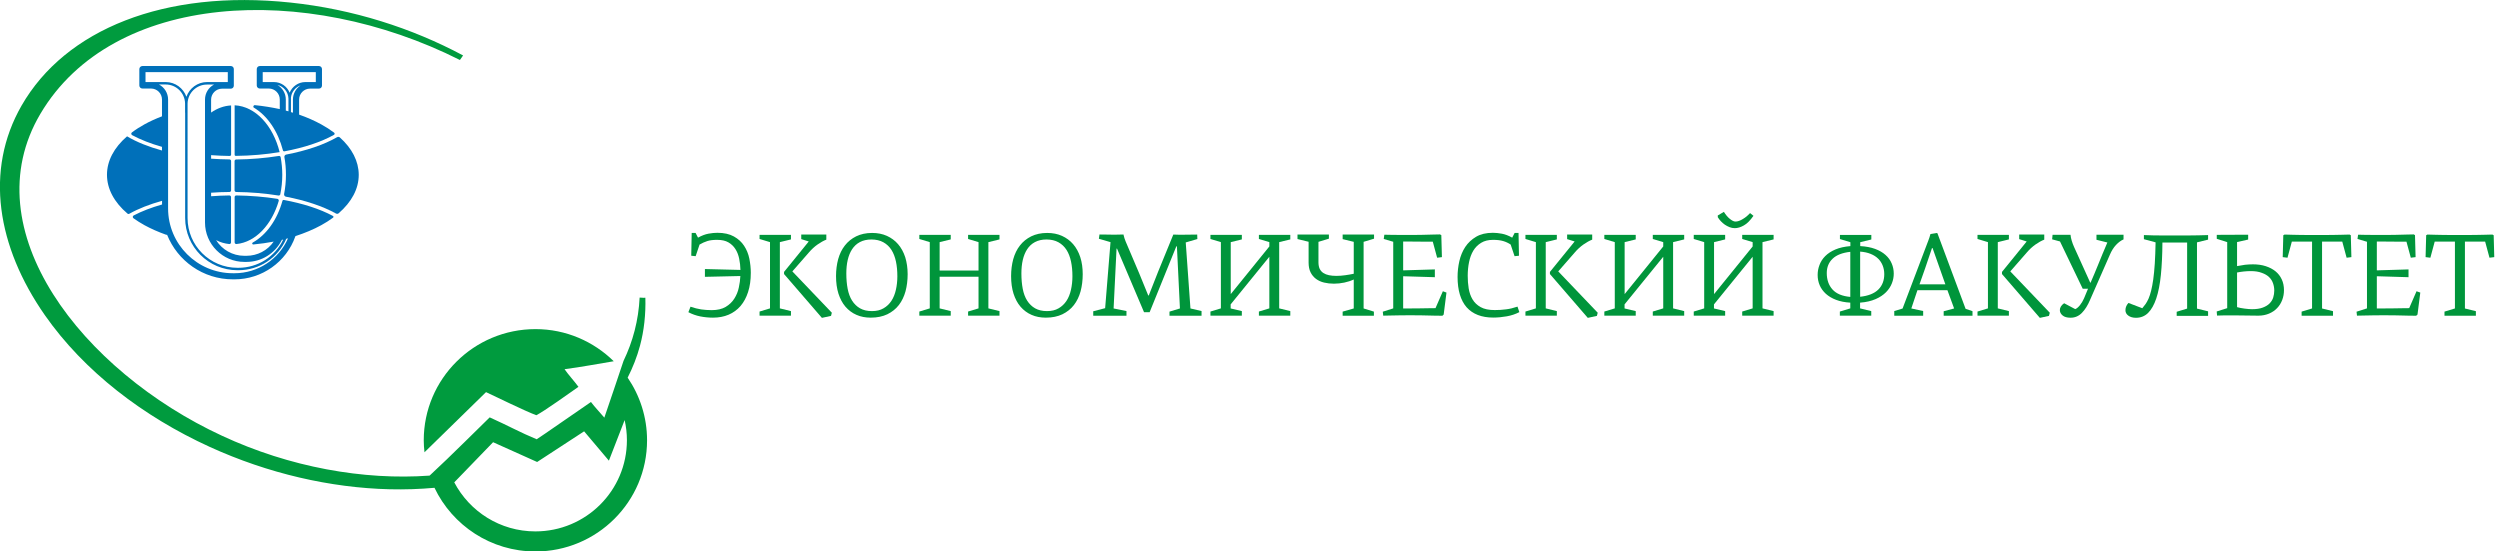 <?xml version="1.0" encoding="utf-8"?>
<!-- Generator: Adobe Illustrator 23.0.6, SVG Export Plug-In . SVG Version: 6.00 Build 0)  -->
<svg version="1.1" id="Layer_1" xmlns="http://www.w3.org/2000/svg" xmlns:xlink="http://www.w3.org/1999/xlink" x="0px" y="0px"
	 viewBox="0 0 340 75" style="enable-background:new 0 0 340 75;" xml:space="preserve">
<style type="text/css">
	.st0{fill:#009B3E;}
	.st1{fill:#0070BA;}
	.st2{fill:none;}
	.st3{fill:#00953B;}
</style>
<g>
	<path class="st0" d="M57.63,59.88c0,0.55,0.04,1.09,0.1,1.63c3.09-3.01,7.67-7.49,8.37-8.18c1.12,0.52,5.47,2.65,6.84,3.14
		c1-0.49,4.71-3.15,5.73-3.86c-0.59-0.81-1.41-1.69-1.89-2.4c2.29-0.29,4.46-0.72,6.69-1.08c-2.74-2.69-6.49-4.37-10.64-4.37
		C64.43,44.76,57.63,51.53,57.63,59.88z"/>
	<path class="st0" d="M85.36,51.36c0.7-1.37,1.27-2.82,1.68-4.34c0.56-2.09,0.79-4.28,0.73-6.53c-0.08,0-0.17,0.01-0.25,0.01
		c-0.18,0-0.36-0.01-0.53-0.03c-0.15,3.09-0.92,5.98-2.19,8.61c-0.85,2.48-1.75,5.27-2.61,7.72c-0.51-0.61-1.3-1.44-1.82-2.13
		c-1.89,1.28-6.7,4.65-7.38,5.07c-2.22-0.92-3.88-1.85-6.39-2.98c-0.91,0.87-5.41,5.38-8.15,7.9l-0.02-0.01
		c0,0.01,0.01,0.02,0.01,0.03c-8.98,0.66-19.05-1.14-28.25-5.42C11.25,50.49-3.89,31.29,5.51,15.45
		c9.82-16.54,35.97-17.9,57.04-7.29c0.01-0.01,0.42-0.61,0.43-0.62C56,3.81,48.01,1.25,39.52,0.35C22.37-1.47,8.89,4,2.94,14.35
		c-5.07,8.83-3.33,19.21,3.16,28.51c5.33,7.63,13.38,13.79,22.41,17.91c7.97,3.64,16.45,5.57,24.47,5.77
		c2.08,0.05,4.12-0.02,6.11-0.2C61.53,71.45,66.75,75,72.82,75C81.2,75,88,68.23,88,59.88C88,56.72,87.02,53.79,85.36,51.36z
		 M72.81,72.27c-4.8,0-8.95-2.71-11.03-6.67l5.28-5.46l5.99,2.69l6.39-4.17l3.37,3.99l2.14-5.52c0.2,0.88,0.31,1.8,0.31,2.74
		C85.26,66.72,79.69,72.27,72.81,72.27z"/>
</g>
<g>
	<path class="st1" d="M37.72,27.04c-1.77-0.28-3.66-0.43-5.59-0.46c-0.12,0-0.22,0.1-0.22,0.22v6.17c0,0.13,0.12,0.23,0.25,0.22
		c2.6-0.26,4.8-2.62,5.75-5.87C37.94,27.2,37.85,27.06,37.72,27.04"/>
	<path class="st1" d="M37.74,11.55c0.84,0.21,1.46,0.96,1.49,1.85c0,0.02,0,0.04,0,0.06v1.68c-0.12-0.03-0.24-0.07-0.36-0.1V14.3
		l0,0v-0.77C38.87,12.69,38.41,11.96,37.74,11.55 M37.25,11.16h-1.52V9.81h7.22v1.35h-1.41c-0.97,0-1.8,0.6-2.15,1.45
		C39.05,11.76,38.22,11.16,37.25,11.16 M39.84,13.54v0.77c0,0.01,0,0.02,0,0.02v1c-0.09-0.03-0.18-0.06-0.27-0.08v-1.98
		c0.08-0.77,0.61-1.42,1.32-1.66C40.26,12.01,39.84,12.73,39.84,13.54 M34.54,14.65c1.83,1.09,3.26,3.2,3.94,5.8
		c0.02,0.09,0.11,0.15,0.21,0.13c2.63-0.49,4.95-1.25,6.73-2.24c0.11-0.06,0.12-0.22,0.02-0.3c-0.53-0.4-1.12-0.78-1.76-1.13
		c-0.92-0.5-1.93-0.95-3-1.32v-1.42c0-0.01,0-0.02,0-0.02v-0.61c0-0.82,0.67-1.49,1.49-1.49h1.17c0.01,0,0.01,0,0.02,0
		c0.01,0,0.01,0,0.02,0c0.23,0,0.41-0.18,0.41-0.41V9.39c0-0.23-0.19-0.41-0.41-0.41h-8.05c-0.23,0-0.41,0.19-0.41,0.41v2.24
		c0,0.23,0.19,0.41,0.41,0.41c0.01,0,0.02,0,0.03,0s0.02,0,0.03,0h1.17c0.82,0,1.49,0.67,1.49,1.49v0.63l0,0v0.68
		c-1.09-0.24-2.22-0.42-3.39-0.54C34.46,14.3,34.37,14.56,34.54,14.65"/>
	<path class="st1" d="M32.07,21.2c2.07-0.02,4.08-0.2,5.96-0.51c-0.89-3.6-3.28-6.23-6.12-6.37v6.72
		C31.91,21.13,31.98,21.21,32.07,21.2"/>
	<path class="st1" d="M31.9,37.16h-0.23c-4.85,0-8.81-3.95-8.81-8.81V14.32v-0.01v-0.77c0-0.89-0.5-1.66-1.24-2.05h0.91
		c1.44,0,2.61,1.15,2.64,2.58c0,0.02,0,0.04,0,0.06v1.17c0,0.01,0,0.02,0.01,0.03v14.32c0,3.91,3.18,7.1,7.1,7.1h0.14
		c2.85,0,5.39-1.67,6.51-4.27c0.08-0.02,0.16-0.04,0.24-0.07C37.92,35.27,35.06,37.16,31.9,37.16 M19.79,11.16V9.81h11.19v1.35
		h-2.82c-1.3,0-2.4,0.84-2.81,2c-0.41-1.16-1.51-2-2.81-2C22.54,11.16,19.79,11.16,19.79,11.16z M27.88,13.54v0.59l0,0v16.13
		c0,2.95,2.4,5.36,5.36,5.36h0.28c2.03,0,3.86-1.13,4.78-2.93c0.01-0.02,0.02-0.04,0.02-0.06c0.07-0.02,0.14-0.03,0.2-0.05
		c-1.12,2.35-3.47,3.84-6.1,3.84h-0.14c-3.73,0-6.77-3.03-6.77-6.76V15.31v-1.16v-0.01c0-0.02,0-0.04,0-0.06
		c0.03-1.43,1.2-2.58,2.64-2.58h0.96C28.38,11.88,27.88,12.65,27.88,13.54 M45.28,29.37c-1.78-0.96-4.1-1.7-6.7-2.18
		c-0.07-0.01-0.14,0.03-0.16,0.1c-0.71,2.59-2.19,4.66-4.05,5.7c-0.13,0.07-0.07,0.27,0.08,0.26c0.95-0.09,1.87-0.22,2.77-0.39
		c-0.84,1.21-2.21,1.93-3.71,1.93h-0.28c-1.62,0-3.04-0.85-3.84-2.13c0.57,0.29,1.17,0.47,1.79,0.53c0.13,0.01,0.24-0.09,0.24-0.22
		V26.8c0-0.12-0.1-0.22-0.22-0.22c-0.84,0.01-1.68,0.05-2.49,0.11v-0.48c0.82-0.06,1.66-0.1,2.5-0.1c0.12,0,0.22-0.1,0.22-0.22V21.9
		c0-0.12-0.1-0.22-0.22-0.22c-0.84-0.01-1.68-0.04-2.5-0.1V21.1c0.83,0.06,1.68,0.1,2.54,0.11c0.1,0,0.18-0.08,0.18-0.18v-6.69
		c-0.97,0.05-1.89,0.39-2.72,0.97v-1.76c0-0.82,0.67-1.49,1.49-1.49h1.17c0.01,0,0.01,0,0.01,0h0.01c0.23,0,0.41-0.18,0.41-0.41
		V9.39c0-0.23-0.18-0.41-0.41-0.41H19.37c-0.23,0-0.42,0.19-0.42,0.41v2.24c0,0.23,0.19,0.41,0.42,0.41l0,0l0,0h1.17
		c0.82,0,1.49,0.67,1.49,1.49v0.59v0.01v1.69c-0.84,0.32-1.64,0.68-2.38,1.09c-0.63,0.35-1.2,0.71-1.71,1.1
		c-0.13,0.09-0.11,0.29,0.03,0.37c1.15,0.62,2.53,1.16,4.06,1.59v0.5c-1.83-0.51-3.45-1.15-4.75-1.93l0,0
		c-1.78,1.54-2.73,3.34-2.73,5.23c0,1.91,0.97,3.73,2.79,5.28c0.07,0.06,0.17,0.07,0.25,0.02c1.24-0.7,2.76-1.29,4.45-1.76v0.5
		c-1.45,0.41-2.75,0.91-3.86,1.49c-0.15,0.08-0.16,0.28-0.03,0.38c0.46,0.33,0.97,0.65,1.51,0.95c0.9,0.49,1.88,0.92,2.92,1.29
		c0.05,0.02,0.1,0.02,0.14,0c1.42,3.55,4.89,6.07,8.95,6.07h0.23c3.71,0,7.04-2.35,8.27-5.85c0-0.01,0-0.02,0.01-0.03
		c1.26-0.41,2.44-0.9,3.5-1.48c0.59-0.32,1.13-0.67,1.62-1.03C45.38,29.54,45.37,29.42,45.28,29.37"/>
	<path class="st1" d="M46.22,18.69c-0.1-0.09-0.25-0.1-0.36-0.04c-1.81,1.04-4.21,1.85-6.93,2.37c-0.17,0.03-0.28,0.19-0.25,0.36
		c0.14,0.76,0.21,1.56,0.21,2.39c0,0.9-0.09,1.78-0.25,2.61c-0.03,0.17,0.08,0.34,0.25,0.37c2.65,0.51,5,1.29,6.81,2.29
		c0.11,0.06,0.26,0.05,0.35-0.03c1.78-1.54,2.74-3.34,2.74-5.24C48.78,21.94,47.89,20.19,46.22,18.69"/>
	<path class="st1" d="M32.12,26.11c1.99,0.02,3.93,0.19,5.75,0.48c0.12,0.02,0.23-0.06,0.25-0.17c0.17-0.84,0.27-1.72,0.27-2.64
		c0-0.83-0.08-1.63-0.22-2.4c-0.02-0.12-0.13-0.19-0.25-0.17c-1.83,0.29-3.79,0.46-5.8,0.48c-0.12,0-0.22,0.1-0.22,0.22v3.98
		C31.91,26.01,32,26.11,32.12,26.11"/>
</g>
<g>
	<rect x="93" y="31.51" class="st2" width="247" height="11.97"/>
	<path class="st3" d="M100.7,36.71c-0.01-0.52-0.07-1.03-0.17-1.52c-0.1-0.49-0.27-0.93-0.51-1.31c-0.24-0.38-0.56-0.69-0.96-0.92
		c-0.4-0.23-0.91-0.34-1.53-0.34c-0.53,0-0.97,0.05-1.32,0.16c-0.35,0.11-0.71,0.27-1.07,0.48l-0.53,1.58l-0.6-0.06l0.06-3.1h0.53
		l0.33,0.64c0.51-0.28,0.98-0.46,1.42-0.54c0.44-0.08,0.85-0.12,1.22-0.12c0.9,0,1.65,0.17,2.24,0.5c0.59,0.33,1.05,0.75,1.39,1.27
		c0.34,0.52,0.58,1.1,0.71,1.74c0.13,0.65,0.2,1.29,0.2,1.93c0,0.98-0.12,1.85-0.37,2.61c-0.24,0.76-0.59,1.39-1.03,1.91
		c-0.45,0.52-0.99,0.91-1.62,1.18c-0.64,0.27-1.34,0.4-2.12,0.4c-0.6,0-1.18-0.06-1.74-0.17c-0.55-0.11-1.09-0.3-1.61-0.57
		l0.29-0.75c0.52,0.18,1,0.3,1.45,0.37c0.45,0.06,0.92,0.1,1.43,0.1c0.77,0,1.41-0.15,1.9-0.44c0.49-0.29,0.89-0.67,1.18-1.13
		c0.29-0.46,0.5-0.96,0.61-1.5c0.12-0.54,0.19-1.07,0.21-1.57l-4.82,0.11v-1.06L100.7,36.71z"/>
	<path class="st3" d="M107.57,42.31v0.62h-4.27v-0.56l1.42-0.43v-9.01l-1.42-0.43v-0.56h4.27v0.62l-1.51,0.37v9.01L107.57,42.31z
		 M106.63,37.27v-0.29l3.36-4.14l-1.02-0.32V31.9h3.41v0.69c-0.38,0.15-0.78,0.37-1.19,0.66s-0.8,0.64-1.15,1.05l-2.28,2.61
		l5.37,5.62l-0.11,0.43l-1.24,0.27L106.63,37.27z"/>
	<path class="st3" d="M123.44,37.29c0,0.83-0.1,1.61-0.29,2.33c-0.2,0.72-0.5,1.34-0.91,1.87c-0.41,0.53-0.93,0.94-1.56,1.25
		c-0.63,0.3-1.38,0.46-2.25,0.46c-0.72,0-1.37-0.12-1.95-0.38c-0.58-0.25-1.07-0.62-1.49-1.1s-0.73-1.08-0.96-1.78
		c-0.22-0.7-0.33-1.5-0.33-2.39c0-0.82,0.1-1.59,0.29-2.3c0.2-0.71,0.5-1.34,0.91-1.86c0.41-0.53,0.92-0.94,1.54-1.25
		c0.62-0.3,1.34-0.46,2.17-0.46c0.74,0,1.41,0.13,2.01,0.4c0.59,0.27,1.1,0.64,1.52,1.13s0.74,1.07,0.97,1.77
		C123.32,35.66,123.44,36.44,123.44,37.29z M122.04,37.57c0-0.72-0.06-1.39-0.19-2c-0.13-0.61-0.33-1.14-0.61-1.58
		c-0.28-0.44-0.65-0.79-1.1-1.04c-0.45-0.25-1-0.38-1.63-0.38c-0.6,0-1.12,0.12-1.56,0.35c-0.44,0.23-0.79,0.56-1.06,0.97
		c-0.27,0.41-0.47,0.9-0.6,1.46c-0.13,0.56-0.19,1.18-0.19,1.84c0,0.76,0.06,1.45,0.18,2.08c0.12,0.63,0.32,1.17,0.6,1.61
		s0.64,0.8,1.08,1.05c0.44,0.25,0.98,0.38,1.62,0.38c0.62,0,1.14-0.12,1.58-0.38c0.44-0.25,0.79-0.59,1.07-1.01s0.48-0.93,0.61-1.5
		S122.04,38.22,122.04,37.57z"/>
	<path class="st3" d="M129.3,42.31v0.62h-4.27v-0.56l1.42-0.43v-9.01l-1.42-0.43v-0.56h4.27v0.62l-1.51,0.37v3.86h5.29v-3.86
		l-1.42-0.43v-0.56h4.27v0.62l-1.51,0.37v9.01l1.51,0.37v0.62h-4.27v-0.56l1.42-0.43v-4.3h-5.29v4.3L129.3,42.31z"/>
	<path class="st3" d="M147.25,37.29c0,0.83-0.1,1.61-0.29,2.33c-0.2,0.72-0.5,1.34-0.91,1.87c-0.41,0.53-0.93,0.94-1.56,1.25
		c-0.63,0.3-1.38,0.46-2.25,0.46c-0.72,0-1.37-0.12-1.95-0.38c-0.58-0.25-1.07-0.62-1.49-1.1s-0.73-1.08-0.96-1.78
		c-0.22-0.7-0.33-1.5-0.33-2.39c0-0.82,0.1-1.59,0.29-2.3c0.2-0.71,0.5-1.34,0.91-1.86c0.41-0.53,0.92-0.94,1.54-1.25
		c0.62-0.3,1.34-0.46,2.17-0.46c0.74,0,1.41,0.13,2.01,0.4c0.59,0.27,1.1,0.64,1.52,1.13s0.74,1.07,0.97,1.77
		C147.14,35.66,147.25,36.44,147.25,37.29z M145.85,37.57c0-0.72-0.06-1.39-0.19-2c-0.13-0.61-0.33-1.14-0.61-1.58
		c-0.28-0.44-0.65-0.79-1.1-1.04c-0.45-0.25-1-0.38-1.63-0.38c-0.6,0-1.12,0.12-1.56,0.35c-0.44,0.23-0.79,0.56-1.06,0.97
		c-0.27,0.41-0.47,0.9-0.6,1.46c-0.13,0.56-0.19,1.18-0.19,1.84c0,0.76,0.06,1.45,0.18,2.08c0.12,0.63,0.32,1.17,0.6,1.61
		s0.64,0.8,1.08,1.05c0.44,0.25,0.98,0.38,1.62,0.38c0.62,0,1.14-0.12,1.58-0.38c0.44-0.25,0.79-0.59,1.07-1.01s0.48-0.93,0.61-1.5
		S145.85,38.22,145.85,37.57z"/>
	<path class="st3" d="M156.23,40.19l1.27-3.23l2.07-5.06c0.46,0.02,0.95,0.03,1.49,0.02c0.54-0.01,1.12-0.01,1.76-0.02l0.02,0.61
		l-1.58,0.46l0.64,8.98l1.51,0.35v0.64h-4.36v-0.56l1.42-0.43l-0.41-8.45h-0.08l-3.63,8.96h-0.76l-3.68-8.66l-0.06,0.02l-0.4,8.13
		l1.75,0.35v0.64h-4.52v-0.61l1.62-0.42l0.73-8.98l-1.58-0.46l0.08-0.58c0.39,0,0.71,0,0.95,0.01c0.24,0.01,0.46,0.01,0.68,0.01
		c0.21,0,0.44,0,0.68,0c0.24,0,0.55-0.01,0.95-0.02c0.04,0.18,0.08,0.34,0.13,0.49c0.04,0.14,0.1,0.29,0.16,0.44l1.85,4.35
		l1.23,3.01H156.23z"/>
	<path class="st3" d="M168.89,42.31v0.62h-4.27v-0.56l1.42-0.43v-9.01l-1.42-0.43v-0.56h4.27v0.62l-1.51,0.37v7.07l5.25-6.48v-0.59
		l-1.42-0.43v-0.56h4.27v0.62l-1.51,0.37v9.01l1.51,0.37v0.62h-4.27v-0.56l1.42-0.43v-7.02l-5.24,6.45l-0.02,0.02v0.56L168.89,42.31
		z"/>
	<path class="st3" d="M186.85,42.38v0.56h-4.25v-0.56l1.51-0.43v-3.94c-0.38,0.18-0.81,0.32-1.28,0.42
		c-0.47,0.1-0.95,0.15-1.42,0.15c-0.47,0-0.91-0.05-1.33-0.15c-0.42-0.1-0.79-0.27-1.1-0.5c-0.31-0.23-0.56-0.53-0.74-0.89
		c-0.18-0.36-0.27-0.81-0.27-1.33v-2.83l-1.51-0.37V31.9h4.27v0.56l-1.42,0.43v2.78c0,0.36,0.06,0.66,0.17,0.9
		c0.12,0.23,0.28,0.42,0.5,0.56c0.22,0.14,0.47,0.24,0.77,0.3c0.3,0.06,0.63,0.09,0.99,0.09c0.4,0,0.81-0.03,1.22-0.09
		c0.41-0.06,0.79-0.12,1.15-0.2v-4.34l-1.51-0.37V31.9h4.27v0.56l-1.42,0.43v9.06L186.85,42.38z"/>
	<path class="st3" d="M196.72,39.79l-0.38,2.99l-0.17,0.16c-0.38,0-0.72,0-1.01-0.01c-0.29,0-0.58-0.01-0.87-0.02
		c-0.29-0.01-0.59-0.01-0.92-0.02c-0.32,0-0.7-0.01-1.14-0.01c-0.28,0-0.59,0-0.93,0s-0.7,0-1.07,0.01
		c-0.37,0.01-0.73,0.01-1.1,0.02c-0.37,0-0.7,0.01-1.01,0.02l-0.06-0.54l1.42-0.45v-9.06l-1.29-0.38l0.08-0.58
		c0.26,0.01,0.59,0.02,0.97,0.02s0.77,0.01,1.16,0.01s0.76,0,1.11,0s0.62,0,0.84,0c0.36,0,0.68,0,0.95-0.01s0.53-0.01,0.79-0.02
		s0.52-0.01,0.79-0.02s0.59-0.01,0.96-0.02l0.18,0.1l0.08,2.99l-0.65,0.08l-0.59-2.18c-0.15,0-0.41,0-0.79,0
		c-0.38,0-0.78,0-1.21-0.01c-0.43,0-0.84-0.01-1.22-0.01c-0.38,0-0.65,0-0.81,0v3.92l4.31-0.13v1.06l-4.31-0.13v4.38
		c0.19,0,0.49,0,0.9,0s0.84,0,1.3-0.01c0.46,0,0.89-0.01,1.3-0.02c0.41-0.01,0.71-0.01,0.9-0.01l1-2.3L196.72,39.79z"/>
	<path class="st3" d="M198.23,37.66c0-0.71,0.08-1.43,0.24-2.14c0.16-0.71,0.43-1.36,0.8-1.93c0.38-0.57,0.87-1.03,1.48-1.39
		c0.61-0.36,1.37-0.54,2.27-0.54c0.37,0,0.78,0.04,1.22,0.12s0.92,0.26,1.42,0.54l0.33-0.64h0.53l0.06,3.1l-0.6,0.06l-0.53-1.58
		c-0.31-0.21-0.65-0.37-1.03-0.48c-0.38-0.11-0.83-0.16-1.36-0.16c-0.64,0-1.18,0.13-1.62,0.4s-0.8,0.62-1.07,1.07
		c-0.27,0.45-0.46,0.97-0.58,1.56c-0.12,0.59-0.18,1.21-0.18,1.86c0,0.59,0.04,1.16,0.13,1.71s0.26,1.05,0.52,1.49
		c0.26,0.44,0.63,0.79,1.11,1.06c0.48,0.27,1.12,0.4,1.92,0.4c0.51,0,1.02-0.03,1.54-0.1c0.51-0.06,1.03-0.19,1.55-0.37l0.25,0.75
		c-0.52,0.27-1.09,0.46-1.71,0.57c-0.62,0.11-1.23,0.17-1.84,0.17c-1.58,0-2.79-0.47-3.62-1.4
		C198.65,40.86,198.23,39.48,198.23,37.66z"/>
	<path class="st3" d="M211.73,42.31v0.62h-4.27v-0.56l1.42-0.43v-9.01l-1.42-0.43v-0.56h4.27v0.62l-1.51,0.37v9.01L211.73,42.31z
		 M210.79,37.27v-0.29l3.36-4.14l-1.02-0.32V31.9h3.41v0.69c-0.38,0.15-0.78,0.37-1.19,0.66s-0.8,0.64-1.15,1.05l-2.28,2.61
		l5.37,5.62l-0.11,0.43l-1.24,0.27L210.79,37.27z"/>
	<path class="st3" d="M222.46,42.31v0.62h-4.27v-0.56l1.42-0.43v-9.01l-1.42-0.43v-0.56h4.27v0.62l-1.51,0.37v7.07l5.25-6.48v-0.59
		l-1.42-0.43v-0.56h4.27v0.62l-1.51,0.37v9.01l1.51,0.37v0.62h-4.27v-0.56l1.42-0.43v-7.02l-5.24,6.45l-0.02,0.02v0.56L222.46,42.31
		z"/>
	<path class="st3" d="M234.62,42.31v0.62h-4.27v-0.56l1.42-0.43v-9.01l-1.42-0.43v-0.56h4.27v0.62l-1.51,0.37v7.07l5.25-6.48v-0.59
		l-1.42-0.43v-0.56h4.27v0.62l-1.51,0.37v9.01l1.51,0.37v0.62h-4.27v-0.56l1.42-0.43v-7.02l-5.24,6.45l-0.02,0.02v0.56L234.62,42.31
		z M233.59,29.32l0.86-0.51c0.11,0.18,0.23,0.35,0.37,0.52c0.14,0.17,0.28,0.31,0.42,0.42c0.14,0.12,0.28,0.21,0.41,0.28
		c0.13,0.07,0.25,0.1,0.36,0.1c0.1,0,0.2-0.01,0.33-0.04c0.12-0.03,0.26-0.08,0.43-0.16c0.16-0.08,0.35-0.19,0.56-0.34
		c0.21-0.15,0.43-0.35,0.68-0.61l0.46,0.37c-0.44,0.63-0.87,1.07-1.31,1.31c-0.44,0.25-0.85,0.37-1.23,0.37
		c-0.25,0-0.5-0.05-0.72-0.14c-0.23-0.09-0.44-0.21-0.64-0.34c-0.2-0.14-0.38-0.3-0.54-0.47c-0.16-0.18-0.3-0.35-0.41-0.54V29.32z"
		/>
	<path class="st3" d="M254.49,42.31v0.62h-4.27v-0.56l1.42-0.43v-0.78c-0.73-0.04-1.38-0.17-1.93-0.38
		c-0.56-0.21-1.02-0.49-1.39-0.82c-0.37-0.34-0.65-0.72-0.84-1.16c-0.19-0.44-0.28-0.91-0.28-1.41c0-0.46,0.08-0.91,0.25-1.35
		c0.16-0.44,0.42-0.85,0.78-1.21s0.81-0.66,1.38-0.9c0.56-0.24,1.24-0.39,2.04-0.46v-0.53l-1.42-0.43v-0.56h4.27v0.62l-1.51,0.37
		v0.53c0.77,0.04,1.45,0.17,2.02,0.38c0.57,0.21,1.05,0.49,1.42,0.82c0.38,0.34,0.66,0.72,0.84,1.16c0.19,0.44,0.28,0.9,0.28,1.38
		c0,0.44-0.08,0.88-0.25,1.31c-0.17,0.44-0.43,0.84-0.8,1.22c-0.37,0.37-0.84,0.69-1.42,0.94s-1.28,0.42-2.11,0.48v0.78
		L254.49,42.31z M248.44,37.13c0,0.92,0.26,1.66,0.78,2.24c0.52,0.58,1.33,0.91,2.42,1.01v-6.13c-1.08,0.12-1.88,0.43-2.41,0.94
		C248.71,35.69,248.44,36.34,248.44,37.13z M256.26,37.29c0-0.42-0.07-0.8-0.21-1.16c-0.14-0.36-0.34-0.67-0.61-0.94
		s-0.61-0.49-1.03-0.66c-0.41-0.17-0.89-0.27-1.43-0.31v6.14c1.11-0.12,1.94-0.45,2.48-0.99S256.26,38.13,256.26,37.29z"/>
	<path class="st3" d="M263.49,31.72L267.32,42l0.94,0.32v0.62h-3.92v-0.61l1.42-0.38l-0.91-2.48h-4.08l-0.83,2.48l1.61,0.35v0.64
		h-3.93V42.3l1.13-0.34l3.22-8.5c0.11-0.27,0.21-0.53,0.3-0.79c0.1-0.26,0.19-0.54,0.27-0.84l0.86-0.14L263.49,31.72z M261.83,36.46
		l-0.78,2.21h3.52l-0.78-2.21l-0.96-2.72h-0.08L261.83,36.46z"/>
	<path class="st3" d="M273.21,42.31v0.62h-4.27v-0.56l1.42-0.43v-9.01l-1.42-0.43v-0.56h4.27v0.62l-1.51,0.37v9.01L273.21,42.31z
		 M272.27,37.27v-0.29l3.36-4.14l-1.02-0.32V31.9h3.41v0.69c-0.38,0.15-0.78,0.37-1.19,0.66s-0.8,0.64-1.15,1.05l-2.28,2.61
		l5.37,5.62l-0.11,0.43l-1.24,0.27L272.27,37.27z"/>
	<path class="st3" d="M283.97,39.27h-0.72l-3.09-6.43l-1.07-0.29l0.06-0.62h2.44c0.02,0.23,0.07,0.5,0.16,0.79s0.19,0.58,0.32,0.86
		l2.2,4.86h0.05c0.17-0.39,0.34-0.79,0.51-1.19c0.17-0.4,0.34-0.82,0.52-1.26c0.18-0.44,0.36-0.9,0.57-1.4
		c0.2-0.5,0.43-1.03,0.68-1.61l-1.48-0.37v-0.69h3.68v0.64c-0.35,0.15-0.69,0.4-1.02,0.75c-0.33,0.35-0.61,0.8-0.84,1.34l-2.69,6.13
		c-0.31,0.74-0.68,1.33-1.11,1.77s-0.94,0.66-1.54,0.66c-0.48,0-0.84-0.1-1.09-0.31c-0.25-0.21-0.37-0.45-0.37-0.73
		c0-0.16,0.04-0.32,0.14-0.48c0.09-0.16,0.24-0.31,0.44-0.45l1.51,0.8c0.2-0.07,0.41-0.25,0.64-0.53c0.22-0.28,0.41-0.59,0.56-0.94
		L283.97,39.27z"/>
	<path class="st3" d="M291.35,41.92c0.15-0.17,0.29-0.36,0.44-0.56c0.14-0.2,0.28-0.45,0.41-0.74c0.13-0.29,0.24-0.65,0.35-1.07
		c0.11-0.42,0.2-0.94,0.29-1.54s0.15-1.33,0.21-2.15c0.05-0.83,0.09-1.79,0.11-2.9l-1.59-0.43v-0.56c0.49,0.02,0.9,0.04,1.23,0.04
		c0.33,0.01,0.65,0.01,0.94,0.01s0.59,0,0.91,0c0.31,0,0.69,0,1.14,0c0.66,0,1.34,0,2.04,0c0.7,0,1.52-0.02,2.47-0.05v0.62
		l-1.51,0.37v9.01l1.51,0.37v0.62h-4.27v-0.56l1.42-0.43v-8.99h-3.36c-0.01,1.66-0.08,3.13-0.21,4.41
		c-0.13,1.28-0.34,2.35-0.63,3.21c-0.29,0.86-0.66,1.51-1.11,1.96c-0.45,0.44-1,0.66-1.65,0.66c-0.42,0-0.77-0.1-1.03-0.29
		c-0.27-0.19-0.4-0.44-0.4-0.74c0-0.2,0.04-0.39,0.12-0.56c0.08-0.17,0.18-0.31,0.29-0.43L291.35,41.92z"/>
	<path class="st3" d="M304.24,36.19c0.34-0.07,0.7-0.13,1.08-0.18c0.38-0.04,0.74-0.06,1.08-0.06c0.64,0,1.22,0.08,1.74,0.25
		c0.52,0.17,0.96,0.4,1.33,0.7s0.65,0.67,0.85,1.1c0.2,0.43,0.3,0.92,0.3,1.46c0,0.47-0.08,0.92-0.24,1.34
		c-0.16,0.42-0.39,0.79-0.69,1.1c-0.3,0.32-0.67,0.57-1.1,0.75s-0.92,0.28-1.46,0.28c-0.55,0-1.12-0.01-1.7-0.02
		c-0.58-0.02-1.15-0.02-1.71-0.02c-0.36,0-0.72,0-1.08,0c-0.36,0-0.73,0.01-1.12,0.03l-0.05-0.56l1.43-0.45v-8.98l-1.42-0.45v-0.54
		l4.27-0.02v0.66l-1.51,0.34V36.19z M306.12,36.87c-0.33,0-0.65,0.02-0.95,0.05c-0.3,0.03-0.61,0.08-0.93,0.14v4.71
		c0.13,0.04,0.28,0.08,0.46,0.11c0.18,0.03,0.37,0.06,0.56,0.09c0.19,0.03,0.38,0.05,0.56,0.06c0.18,0.01,0.33,0.02,0.46,0.02
		c0.58,0,1.07-0.07,1.46-0.22s0.7-0.33,0.93-0.57s0.4-0.51,0.49-0.81c0.09-0.3,0.14-0.61,0.14-0.93c0-0.35-0.06-0.69-0.17-1
		c-0.11-0.32-0.29-0.6-0.54-0.84s-0.58-0.43-0.98-0.57C307.2,36.95,306.7,36.87,306.12,36.87z"/>
	<path class="st3" d="M315.78,41.95l1.51,0.37v0.62h-4.27v-0.56l1.42-0.43v-9.09h-2.75l-0.59,2.19l-0.65-0.08l0.08-2.98l0.18-0.09
		c0.38,0.01,0.74,0.02,1.08,0.03s0.68,0.02,1.02,0.02c0.34,0.01,0.7,0.01,1.07,0.01c0.37,0,0.79,0,1.24,0c0.4,0,0.79,0,1.15,0
		c0.36,0,0.72,0,1.07-0.01c0.35-0.01,0.7-0.01,1.06-0.02s0.74-0.02,1.14-0.03l0.17,0.09l0.08,2.98l-0.65,0.08l-0.59-2.19h-2.75
		V41.95z"/>
	<path class="st3" d="M329.16,39.79l-0.38,2.99l-0.18,0.16c-0.38,0-0.72,0-1.01-0.01c-0.29,0-0.58-0.01-0.87-0.02
		c-0.29-0.01-0.59-0.01-0.92-0.02c-0.32,0-0.7-0.01-1.14-0.01c-0.28,0-0.59,0-0.93,0c-0.35,0-0.7,0-1.07,0.01
		c-0.37,0.01-0.73,0.01-1.1,0.02c-0.37,0-0.7,0.01-1.01,0.02l-0.06-0.54l1.42-0.45v-9.06l-1.29-0.38l0.08-0.58
		c0.27,0.01,0.59,0.02,0.97,0.02c0.38,0.01,0.77,0.01,1.16,0.01s0.76,0,1.11,0c0.34,0,0.62,0,0.84,0c0.36,0,0.68,0,0.95-0.01
		c0.27-0.01,0.53-0.01,0.79-0.02c0.25-0.01,0.52-0.01,0.79-0.02c0.27-0.01,0.59-0.01,0.96-0.02l0.17,0.1l0.08,2.99l-0.65,0.08
		l-0.59-2.18c-0.15,0-0.41,0-0.79,0s-0.78,0-1.21-0.01c-0.43,0-0.84-0.01-1.22-0.01s-0.65,0-0.81,0v3.92l4.31-0.13v1.06l-4.31-0.13
		v4.38c0.19,0,0.49,0,0.9,0c0.41,0,0.84,0,1.3-0.01c0.46,0,0.89-0.01,1.3-0.02c0.41-0.01,0.71-0.01,0.9-0.01l1-2.3L329.16,39.79z"/>
	<path class="st3" d="M335.21,41.95l1.51,0.37v0.62h-4.27v-0.56l1.42-0.43v-9.09h-2.75l-0.59,2.19l-0.65-0.08l0.08-2.98l0.17-0.09
		c0.38,0.01,0.74,0.02,1.08,0.03s0.68,0.02,1.02,0.02c0.34,0.01,0.69,0.01,1.07,0.01c0.37,0,0.79,0,1.24,0c0.4,0,0.79,0,1.15,0
		c0.36,0,0.72,0,1.07-0.01c0.35-0.01,0.7-0.01,1.06-0.02c0.36-0.01,0.73-0.02,1.14-0.03l0.18,0.09l0.08,2.98l-0.65,0.08l-0.59-2.19
		h-2.75V41.95z"/>
</g>
</svg>
